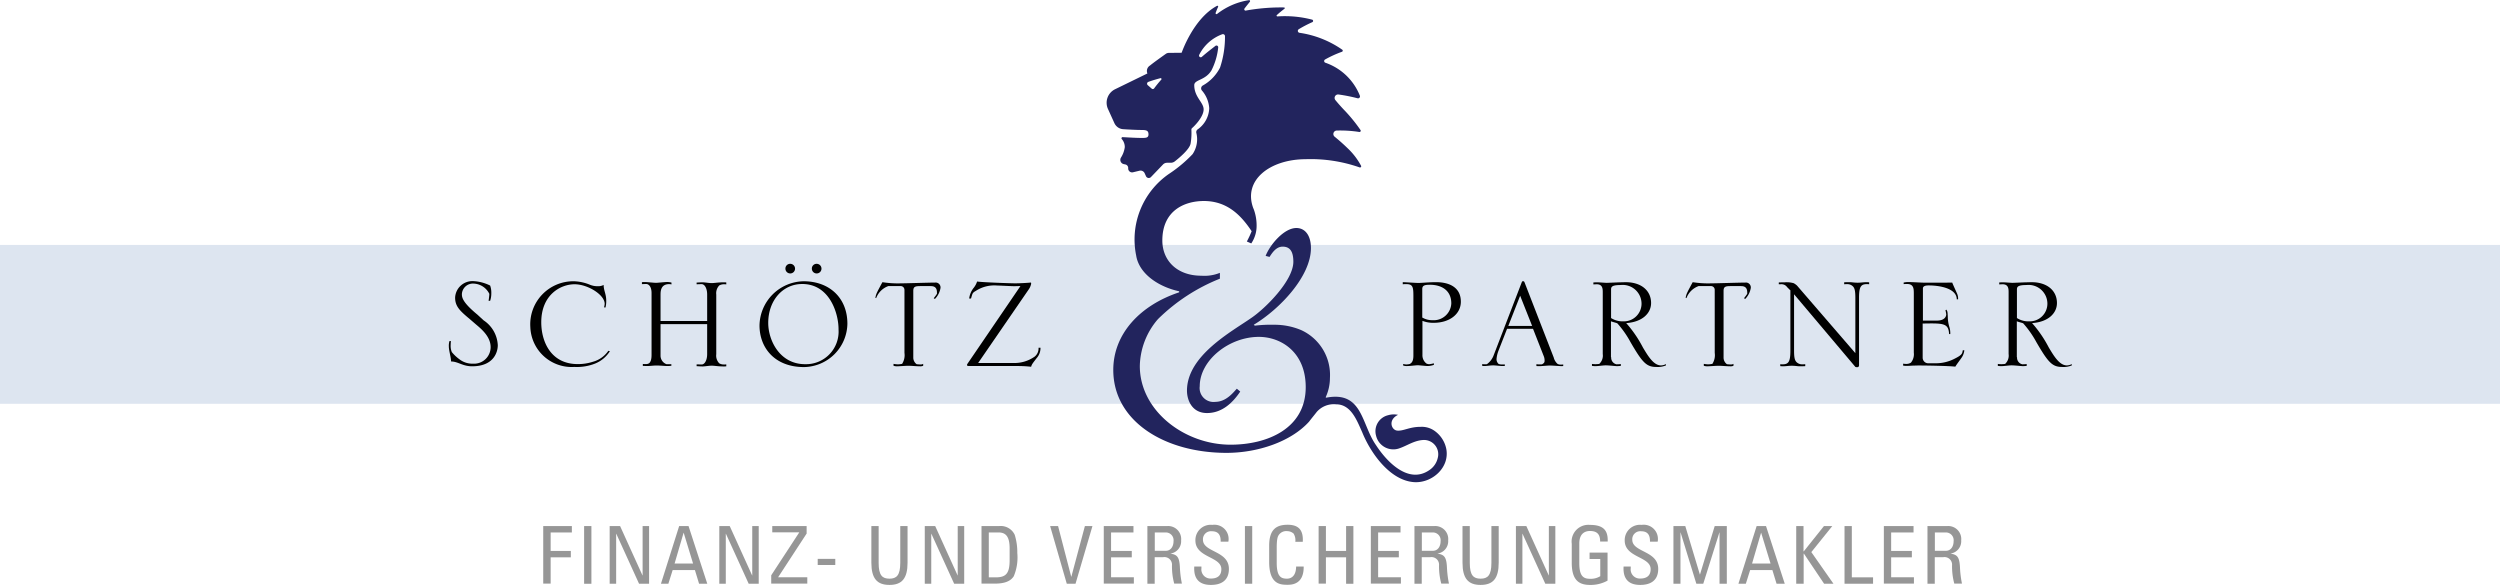 <svg xmlns="http://www.w3.org/2000/svg" width="385.57" height="90.209" viewBox="0 0 385.57 90.209">
  <g id="Schoetz-u-Partner-Logo-farbig" transform="translate(0 -133.991)">
    <rect id="Rechteck_1" data-name="Rechteck 1" width="385.57" height="24.5" transform="translate(0 171.767)" fill="#dde5f0"/>
    <g id="Gruppe_1" data-name="Gruppe 1" transform="translate(69.222 174.679)">
      <path id="Pfad_1" data-name="Pfad 1" d="M350.062,355.945a4.872,4.872,0,0,1,2.189,3.836c0,1.084-.643,3.253-3.956,3.253-1.486,0-2.169-.743-3.253-.743,0-.663-.341-1.647-.341-2.329a2.431,2.431,0,0,1,.1-.823h.221c-.02.221-.04.4-.04.623a2.451,2.451,0,0,0,.181,1.084,6.289,6.289,0,0,0,1.165,1.1,3.248,3.248,0,0,0,2.109.683,2.556,2.556,0,0,0,2.711-2.55c0-1.586-1.366-2.751-2.229-3.474l-1-.863c-1.466-1.225-2.249-1.928-2.249-3.293a2.669,2.669,0,0,1,2.811-2.55,6.485,6.485,0,0,1,2.591.683,3.288,3.288,0,0,1,.181,1.165,3.6,3.6,0,0,1-.181,1.185h-.241a10.6,10.6,0,0,0,.12-1.064,2.823,2.823,0,0,0-2.37-1.586,1.71,1.71,0,0,0-1.868,1.627c0,.522.12,1.285,2.39,3.153Z" transform="translate(-344.7 -347.229)"/>
      <path id="Pfad_2" data-name="Pfad 2" d="M419.57,360.784a4.818,4.818,0,0,1-2.329,1.928,7.6,7.6,0,0,1-3.153.5,6.383,6.383,0,0,1-6.788-6.125A6.642,6.642,0,0,1,414.027,350a6.978,6.978,0,0,1,2.43.522,3.054,3.054,0,0,0,1.265.241,1.728,1.728,0,0,0,.884-.2c0,.884.4,1.386.4,2.45a3.826,3.826,0,0,1-.12,1.044c-.04-.02-.141-.02-.221-.04a2.169,2.169,0,0,0,.1-.542c0-1.386-2.611-3.012-4.639-3.012-2.169,0-5.141,1.627-5.141,5.864,0,3.012,1.506,6.446,5.623,6.446a7.419,7.419,0,0,0,2.35-.361,4.231,4.231,0,0,0,2.37-1.687Z" transform="translate(-394.729 -347.309)"/>
      <path id="Pfad_3" data-name="Pfad 3" d="M495.872,361.886a1.406,1.406,0,0,0,.924,1.386h.743v.241a5.283,5.283,0,0,1-.663.04c-.3,0-1.044-.08-1.627-.08-.522,0-.924.08-1.486.08-.2,0-.422-.02-.623-.02v-.3a3.706,3.706,0,0,0,.462.02.894.894,0,0,0,.522-.141c.2-.2.361-.5.361-1.285v-9.539c0-.984-.442-1.386-.823-1.386-.1,0-.141,0-.663.02v-.3a4.041,4.041,0,0,1,.522-.02c.241,0,1.406.12,1.647.12s1.325-.12,1.546-.12a2.548,2.548,0,0,1,.843.08v.281a1.99,1.99,0,0,0-.361-.04c-1.325,0-1.325,1.145-1.325,1.687v4h7.189v-4.1c0-.823-.321-1.586-.864-1.586-.241,0-.522.02-.763.02v-.261c.442-.02.6-.04.924-.04.341,0,1,.12,1.406.12.422,0,.964-.12,1.848-.12a2.561,2.561,0,0,1,.4.02v.3a2.183,2.183,0,0,0-.361-.02,1.473,1.473,0,0,0-.723.181,1.74,1.74,0,0,0-.462,1.406v9.2a1.7,1.7,0,0,0,.462,1.406,1.415,1.415,0,0,0,.723.181,2.183,2.183,0,0,0,.361-.02v.3a2.561,2.561,0,0,1-.4.02c-.884,0-1.426-.12-1.848-.12-.4,0-1.064.12-1.406.12-.321,0-.462-.02-.924-.04v-.281c.241,0,.522.02.763.02.542,0,.864-.763.864-1.586v-4.639h-7.189v4.8Z" transform="translate(-463.219 -347.789)"/>
      <path id="Pfad_4" data-name="Pfad 4" d="M590.168,352.525c-4.579,0-6.868-3.032-6.868-6.426a6.932,6.932,0,0,1,6.808-6.808c3.956,0,6.747,2.55,6.747,6.547A6.8,6.8,0,0,1,590.168,352.525Zm-.281-12.812c-3.012,0-5.241,2.55-5.241,6,0,2.711,1.787,6.366,5.683,6.366a5.025,5.025,0,0,0,5.161-5.342C595.51,344.271,594.124,339.713,589.887,339.713Zm-1.848-3.113a.743.743,0,1,1-.743.743A.729.729,0,0,1,588.039,336.6Zm4.077,0a.743.743,0,1,1-.743.743A.729.729,0,0,1,592.116,336.6Z" transform="translate(-535.385 -336.6)"/>
      <path id="Pfad_5" data-name="Pfad 5" d="M676.778,351.845a.571.571,0,0,0-.562-.542h-1.928a3.151,3.151,0,0,0-1.868,1.848l-.12-.02c.08-.562.181-.763,1.084-2.43a15.246,15.246,0,0,0,2.751.181c.823,0,4.478-.121,5.362-.121a.751.751,0,0,1,.843.843,3.124,3.124,0,0,1-.864,1.687,1.409,1.409,0,0,0-.181-.12,6.26,6.26,0,0,0,.5-.683v-.2c0-.984-.663-.984-1.064-.984h-1.486c-.823,0-1.1.1-1.1.743v10.242a1.252,1.252,0,0,0,.522,1.064c.181.02.442.04.562.04a.76.76,0,0,0,.442-.1v.3a1.1,1.1,0,0,1-.522.08c-.542,0-1.2-.08-1.827-.08-.281,0-1.406.08-1.627.08a1.679,1.679,0,0,1-.6-.08v-.3a3.73,3.73,0,0,0,.663.08,3.22,3.22,0,0,0,.663-.08,2.476,2.476,0,0,0,.362-1.687v-9.76Z" transform="translate(-606.512 -347.868)"/>
      <path id="Pfad_6" data-name="Pfad 6" d="M750.942,350.9c-.341,0-.663.02-1,.02-.4,0-2.189-.1-2.57-.1a5.213,5.213,0,0,0-3.313.823c-.562.321-.5.4-.743,1.185h-.281a3.256,3.256,0,0,1,.723-1.687,3.106,3.106,0,0,0,.5-.944c.643.12,5.081.281,5.864.281.08,0,1.1,0,2.45-.121a.751.751,0,0,1,.02.2,2.241,2.241,0,0,1-.362.843l-7.812,11.366H749.9a5.4,5.4,0,0,0,3.233-.984,1.606,1.606,0,0,0,.6-1.366h.3a2.336,2.336,0,0,1-.6,1.607c-.663.864-.743.964-.843,1.325-.3-.04-.783-.08-1.305-.1-.5-.02-1-.02-1.325-.02H742.97a.863.863,0,0,1-.241-.04c0-.08-.04-.2,0-.241Z" transform="translate(-662.783 -347.469)"/>
    </g>
    <g id="Gruppe_2" data-name="Gruppe 2" transform="translate(216.341 177.37)">
      <path id="Pfad_7" data-name="Pfad 7" d="M1077.34,363.311a4.47,4.47,0,0,0,.462.08,2.3,2.3,0,0,0,.6-.08c.221-.141.542-.341.542-1.285v-9.218c0-1.406-.12-1.807-1.1-1.807a4.893,4.893,0,0,0-.542.02V350.7c.361,0,2.068.12,2.39.12.5,0,1.586-.12,2.771-.12,1.908,0,3.8.723,3.8,3.012,0,1.908-1.747,3.253-4.177,3.253a4.482,4.482,0,0,1-1.747-.3v5.261a1.589,1.589,0,0,0,.623,1.325,1.135,1.135,0,0,0,.4.1,4.28,4.28,0,0,0,.743-.141v.241a3.041,3.041,0,0,1-.964.181c-.241,0-1.366-.121-1.506-.121-.281,0-1.2.121-1.586.121a1.7,1.7,0,0,1-.683-.08v-.241Zm2.992-7.149a3,3,0,0,0,1.546.4,2.714,2.714,0,0,0,2.912-2.591c0-2.028-1.526-2.872-3.293-2.872-.843,0-1.185.12-1.185.663v4.4Z" transform="translate(-1077.3 -350.559)"/>
      <path id="Pfad_8" data-name="Pfad 8" d="M1144.5,350.12c.02-.04.04-.1.1-.12h.2a.409.409,0,0,1,.12.181l4.5,11.587a1.873,1.873,0,0,0,.6.984,1.012,1.012,0,0,0,.5.1,2.182,2.182,0,0,0,.361-.02v.241c-.08,0-.181.02-.281.02-.04,0-1.486-.1-1.787-.1-.241,0-1.325.1-1.546.1a3.731,3.731,0,0,1-.522-.02v-.281a4.037,4.037,0,0,0,.864.02c.3-.181.4-.281.4-.562a1.859,1.859,0,0,0-.1-.623l-1.687-4.3h-4l-1.305,3.334a4.752,4.752,0,0,0-.321,1.325.973.973,0,0,0,.321.763,1.277,1.277,0,0,0,.522.08h.442v.221a2.589,2.589,0,0,1-.462.02c-.2,0-1.084-.1-1.325-.1-.422,0-1.044.1-1.285.1a1.979,1.979,0,0,1-.422-.02v-.281a2.505,2.505,0,0,0,.723.02,2.962,2.962,0,0,0,1.064-1.426Zm1.586,6.768-1.848-4.659-1.827,4.659Z" transform="translate(-1126.13 -350)"/>
      <path id="Pfad_9" data-name="Pfad 9" d="M1225.572,362.267a1.04,1.04,0,0,0,.823,1.1,6.53,6.53,0,0,0,.663-.04v.281a5.343,5.343,0,0,1-.6.04c-.281,0-1.2-.12-1.747-.12-.362,0-1.185.12-1.506.12a3.356,3.356,0,0,1-.6-.04v-.3a4.938,4.938,0,0,0,.522.04c.2,0,.4-.02.6-.04a1.738,1.738,0,0,0,.542-1.526v-9.559c0-.522-.04-1.2-.924-1.2-.181,0-.361.02-.522.02v-.3c.3-.02.3-.02.663-.02.221,0,1.2.08,1.406.08l1.948-.08c.321,0,.683-.02.984-.02,2.39,0,3.9,1.305,3.9,3.213,0,1.586-1.366,2.932-3.836,3.093a18.514,18.514,0,0,1,2.571,3.755c.783,1.305,1.647,2.771,2.791,2.771a1.729,1.729,0,0,0,.763-.2v.2a3.26,3.26,0,0,1-1.466.241c-1.526,0-2.149-.643-4-3.836a15.229,15.229,0,0,0-2.028-2.892c-.141-.08-.864-.241-.984-.321v5.543Zm0-6.025a3.282,3.282,0,0,0,1.848.5,2.732,2.732,0,0,0,2.832-2.711,2.9,2.9,0,0,0-3.213-2.892c-1.486,0-1.486.341-1.486.763v4.338Z" transform="translate(-1193.421 -350.559)"/>
      <path id="Pfad_10" data-name="Pfad 10" d="M1299.078,351.845a.571.571,0,0,0-.562-.542h-1.928a3.151,3.151,0,0,0-1.868,1.848l-.121-.02c.08-.562.181-.763,1.084-2.43a15.246,15.246,0,0,0,2.751.181c.823,0,4.478-.121,5.362-.121a.751.751,0,0,1,.843.843,3.123,3.123,0,0,1-.864,1.687,1.413,1.413,0,0,0-.181-.12,6.278,6.278,0,0,0,.5-.683v-.2c0-.984-.663-.984-1.064-.984h-1.486c-.823,0-1.1.1-1.1.743v10.242a1.251,1.251,0,0,0,.522,1.064c.181.02.442.04.562.04a.76.76,0,0,0,.442-.1v.3a1.1,1.1,0,0,1-.522.08c-.542,0-1.2-.08-1.827-.08-.281,0-1.406.08-1.627.08a1.68,1.68,0,0,1-.6-.08v-.3a3.73,3.73,0,0,0,.663.08,3.222,3.222,0,0,0,.663-.08,2.477,2.477,0,0,0,.361-1.687Z" transform="translate(-1250.962 -350.559)"/>
      <path id="Pfad_11" data-name="Pfad 11" d="M1367.847,351.925l-.462-.462a1.055,1.055,0,0,0-.984-.442h-.3v-.281c.141,0,.422-.02.944-.02a3.889,3.889,0,0,1,1.366.141,2.613,2.613,0,0,1,.5.361l9,10.422V353.09c0-1.084-.12-1.466-.361-1.727a1.214,1.214,0,0,0-.864-.361,4.368,4.368,0,0,0-.5.02v-.3c.12-.02.6-.02.924-.02.281,0,.623.08,1.165.08.462,0,.884-.08,1.265-.08a4.027,4.027,0,0,1,.5.02v.3a2.182,2.182,0,0,0-.361-.02c-.924,0-1.2.422-1.2,2.109v10.4a.321.321,0,0,1-.141.281,1.134,1.134,0,0,1-.141.02.842.842,0,0,1-.281-.04l-9.458-11.206v8.715c0,1.084.12,1.466.361,1.727a1.214,1.214,0,0,0,.864.361,4.368,4.368,0,0,0,.5-.02v.3c-.12.02-.6.02-.924.02-.281,0-.623-.08-1.165-.08-.462,0-.884.08-1.265.08a4.033,4.033,0,0,1-.5-.02v-.3a2.182,2.182,0,0,0,.361.02c.924,0,1.2-.422,1.2-2.109v-9.338Z" transform="translate(-1308.104 -350.559)"/>
      <path id="Pfad_12" data-name="Pfad 12" d="M1469.171,350.68c.1.281.623,1.406.723,1.647a1.838,1.838,0,0,1,.181.944h-.2c-.02-1.727-2.691-2.149-4.338-2.149-.281,0-.884.02-.884.462v4.96h2.169c1.185,0,1.426-.643,1.426-.944a3.986,3.986,0,0,0-.12-.643l.141-.1c.181.281.181.341.221,1.044a5.505,5.505,0,0,0,.241,1.627,3.262,3.262,0,0,1,.141,1.1h-.181c-.1-1.687-.843-1.687-4.077-1.627v5.281a.86.86,0,0,0,.944.843h1.265a6.246,6.246,0,0,0,2.51-.6c1.365-.663,1.386-.863,1.466-1.406h.241a2.426,2.426,0,0,1-.422,1.145c-.141.221-.864,1.165-.964,1.386-1-.121-4.5-.181-5.683-.181-.3,0-.6.02-.884.02-.321.02-.623.04-.924.04a2.746,2.746,0,0,1-.562-.04v-.3a3.579,3.579,0,0,0,.462.04,1.342,1.342,0,0,0,.743-.2,2.039,2.039,0,0,0,.442-1.546v-9.157c0-.723-.04-1.426-1.044-1.426a4.04,4.04,0,0,0-.522.02v-.241a3.433,3.433,0,0,1,.723-.08c.4,0,2.149.1,2.51.1h2.972Z" transform="translate(-1384.426 -350.48)"/>
      <path id="Pfad_13" data-name="Pfad 13" d="M1537.272,362.267a1.04,1.04,0,0,0,.823,1.1,6.53,6.53,0,0,0,.663-.04v.281a5.343,5.343,0,0,1-.6.04c-.281,0-1.2-.12-1.747-.12-.362,0-1.185.12-1.506.12a3.356,3.356,0,0,1-.6-.04v-.3a4.937,4.937,0,0,0,.522.04c.2,0,.4-.02.6-.04a1.738,1.738,0,0,0,.542-1.526v-9.559c0-.522-.04-1.2-.924-1.2-.181,0-.361.02-.522.02v-.3c.3-.02.3-.02.663-.02.221,0,1.2.08,1.406.08l1.948-.08c.321,0,.683-.02.984-.02,2.39,0,3.9,1.305,3.9,3.213,0,1.586-1.366,2.932-3.836,3.093a18.514,18.514,0,0,1,2.571,3.755c.783,1.305,1.647,2.771,2.791,2.771a1.729,1.729,0,0,0,.763-.2v.2a3.26,3.26,0,0,1-1.466.241c-1.526,0-2.149-.643-4-3.836a15.229,15.229,0,0,0-2.028-2.892c-.141-.08-.864-.241-.984-.321v5.543Zm0-6.025a3.282,3.282,0,0,0,1.847.5,2.732,2.732,0,0,0,2.832-2.711,2.9,2.9,0,0,0-3.213-2.892c-1.486,0-1.486.341-1.486.763v4.338Z" transform="translate(-1442.526 -350.559)"/>
    </g>
    <path id="Pfad_14" data-name="Pfad 14" d="M882.275,197.512a3.512,3.512,0,0,1,2.972-1.165c2.329,0,3.213,2.51,4.036,4.318,1.285,3.193,4.318,7.511,8.093,7.691,2.711.12,5.382-2.249,4.88-5.081a4.5,4.5,0,0,0-1.787-2.811,3.4,3.4,0,0,0-2.169-.643h0c-1.767,0-2.631.663-3.615.582-.924-.08-1.466-1.667.12-2.43a3.117,3.117,0,0,0-1.546.06,2.533,2.533,0,0,0-1.848,3.133,2.738,2.738,0,0,0,3.655,1.948c1.2-.422,2.229-1.185,3.635-1.265a2.2,2.2,0,0,1,2.229,2.771,3.067,3.067,0,0,1-1.285,1.868c-3.213,2.229-6.547-1.245-8.234-3.836-2.289-3.253-2.048-8.394-7.671-7.33-.06.02-.1-.04-.08-.1a7.139,7.139,0,0,0,.643-2.952,7.607,7.607,0,0,0-4.438-7.37,10.542,10.542,0,0,0-4.137-.823,20.626,20.626,0,0,0-3.012.141l-.161-.141c4-2.41,8.816-7.45,8.816-11.828,0-1.948-.9-3.093-2.249-3.093-1.888,0-4.057,2.55-4.739,4.3l.6.161c.442-.683,1.044-1.586,2.028-1.586,1.125,0,1.647.743,1.647,2.329,0,2.932-4.358,7.229-6.466,8.655-3.012,2.109-9.94,5.8-9.94,11.226,0,1.426.743,3.454,3.093,3.454,2.249,0,3.916-1.506,5.121-3.313l-.522-.442c-.442.442-1.586,2.028-3.313,2.028a2.146,2.146,0,0,1-2.41-2.41c0-4,4.518-7.611,9.117-7.611,3.394,0,7.229,2.329,7.229,7.752,0,6.406-5.944,8.876-11.587,8.876-7.149,0-14-5.261-14-12.129a11.361,11.361,0,0,1,2.791-7.229,28.717,28.717,0,0,1,9.559-6.245v-.9a6.359,6.359,0,0,1-2.852.442c-3.836,0-6.025-2.41-6.025-5.422,0-4.659,3.454-6.1,6.406-6.1,3.755,0,5.864,2.41,7.37,4.659a15.947,15.947,0,0,1-.743,1.586l.683.3a4.864,4.864,0,0,0,.823-2.852,7.25,7.25,0,0,0-.422-2.37h0c0-.02,0-.02-.02-.04a2.083,2.083,0,0,0-.08-.2c-1.586-4.318,2.591-7.511,8.073-7.531a22.884,22.884,0,0,1,8.334,1.265.181.181,0,0,0,.221-.261,10.639,10.639,0,0,0-2.109-2.731c-.743-.723-1.426-1.305-1.968-1.747a.534.534,0,0,1,.321-.944,18.89,18.89,0,0,1,3.494.221.192.192,0,0,0,.181-.3,24.637,24.637,0,0,0-2.35-2.912c-.643-.663-1.145-1.245-1.526-1.707a.533.533,0,0,1,.482-.864,25.554,25.554,0,0,1,2.932.582.3.3,0,0,0,.362-.4,8.827,8.827,0,0,0-5.322-5.081.274.274,0,0,1-.04-.5,17.09,17.09,0,0,1,2.591-1.185.184.184,0,0,0,.06-.321,15.392,15.392,0,0,0-6.607-2.611.3.3,0,0,1-.12-.542,18.677,18.677,0,0,1,2.109-1.1.206.206,0,0,0-.02-.382,16.647,16.647,0,0,0-5.362-.5c-.12,0-.181-.141-.1-.2.422-.4.9-.763,1.185-.984a.113.113,0,0,0-.06-.2,30.573,30.573,0,0,0-5.9.482.2.2,0,0,1-.2-.321c.3-.4.623-.783.823-1.044a.15.15,0,0,0-.141-.241,10.593,10.593,0,0,0-4.92,2.129.144.144,0,0,1-.221-.161c.12-.321.261-.683.382-.924a.126.126,0,0,0-.181-.161c-3.655,1.968-5.442,7.229-5.442,7.229l-1.988.02a.824.824,0,0,0-.442.141c-.5.361-1.868,1.325-2.45,1.807a.98.98,0,0,0-.4,1.225l-4.98,2.43a2.321,2.321,0,0,0-1.1,3.052l.984,2.169a1.6,1.6,0,0,0,1.366.944c.884.06,2.149.12,2.671.12.843,0,1.225.04,1.225.683,0,.6-.5.542-1.265.542-.663,0-2.008-.08-2.711-.12a.178.178,0,0,0-.141.3,1.859,1.859,0,0,1,.462,1.245,4.027,4.027,0,0,1-.6,1.627.67.67,0,0,0,.422.984l.281.06a.555.555,0,0,1,.422.522v.1a.6.6,0,0,0,.743.582l1-.241a.693.693,0,0,1,.8.4l.2.442a.469.469,0,0,0,.763.141l1.868-1.948a.871.871,0,0,1,.6-.261h.6a1.024,1.024,0,0,0,.623-.221c.663-.522,2.269-1.848,2.43-2.751a9.719,9.719,0,0,0,.12-2.129.324.324,0,0,1,.12-.261c.422-.361,1.767-1.747,1.767-2.872,0-1.084-1.446-1.888-1.446-3.735,0-.884,1.727-.7,2.671-2.309a10.115,10.115,0,0,0,1.024-3.514.268.268,0,0,0-.422-.241c-.582.462-1.265.964-2.109,1.707a.263.263,0,0,1-.4-.321,6.478,6.478,0,0,1,3.555-3.173.319.319,0,0,1,.422.321,15.012,15.012,0,0,1-.763,4.82,6.6,6.6,0,0,1-2.671,2.771.509.509,0,0,0-.141.743,4.639,4.639,0,0,1,1.145,2.751,4.161,4.161,0,0,1-1.767,3.253.515.515,0,0,0-.221.562,4.082,4.082,0,0,1-.582,3.273,20.707,20.707,0,0,1-3.655,3.052,12.3,12.3,0,0,0-5.02,12.692v.04h0c.582,2.912,3.755,4.759,6.607,5.362v.161c-6.1,2.028-10.161,6.466-10.161,11.969,0,7.912,7.912,12.792,17.471,12.792,4.82,0,9.941-1.727,12.732-4.82C881.432,198.556,881.874,198.034,882.275,197.512ZM858.3,146.263a17.028,17.028,0,0,0-1.1,1.345.257.257,0,0,1-.4.04l-.6-.522a.3.3,0,0,1,.08-.5c.7-.261,1.446-.462,1.888-.582A.138.138,0,0,1,858.3,146.263Z" transform="translate(-679.188)" fill="#22245d"/>
    <g id="Gruppe_3" data-name="Gruppe 3" transform="translate(83.781 214.923)">
      <path id="Pfad_15" data-name="Pfad 15" d="M417.2,546.9V538h4.418v.984h-3.273v2.852h3.113v.984h-3.113v4.057H417.2Z" transform="translate(-417.2 -537.799)" fill="#969696"/>
      <path id="Pfad_16" data-name="Pfad 16" d="M449.725,546.9H448.6V538h1.125Z" transform="translate(-442.294 -537.799)" fill="#969696"/>
      <path id="Pfad_17" data-name="Pfad 17" d="M474.285,538v8.9h-1.546l-3.514-7.711h-.02V546.9h-1V538h1.607l3.454,7.611h.02V538Z" transform="translate(-457.958 -537.799)" fill="#969696"/>
      <path id="Pfad_18" data-name="Pfad 18" d="M510.411,538h1.446l2.892,8.9h-1.265l-.643-2.109h-3.434l-.663,2.109H507.6Zm.7,1.044h-.02l-1.386,4.739h2.852Z" transform="translate(-489.446 -537.799)" fill="#969696"/>
      <path id="Pfad_19" data-name="Pfad 19" d="M558.485,538v8.9h-1.546l-3.514-7.711h-.02V546.9h-1V538h1.607l3.454,7.611h.02V538Z" transform="translate(-525.249 -537.799)" fill="#969696"/>
      <path id="Pfad_20" data-name="Pfad 20" d="M597.782,539.125l-4.418,6.768h4.5v.984H592.3v-1.285l4.318-6.607v-.02h-4.157V538h5.3v1.125Z" transform="translate(-557.137 -537.799)" fill="#969696"/>
      <path id="Pfad_21" data-name="Pfad 21" d="M628,563.2h2.711v.944H628Z" transform="translate(-585.668 -557.939)" fill="#969696"/>
      <path id="Pfad_22" data-name="Pfad 22" d="M669.2,538h1.125v5.683c0,1.948.582,2.43,1.667,2.43s1.667-.5,1.667-2.43V538h1.125v5.643c0,2.47-.9,3.434-2.791,3.434s-2.791-.964-2.791-3.434V538Z" transform="translate(-618.594 -537.799)" fill="#969696"/>
      <path id="Pfad_23" data-name="Pfad 23" d="M716.285,538v8.9h-1.546l-3.514-7.711h-.02V546.9h-1V538h1.607l3.454,7.611h.02V538Z" transform="translate(-651.36 -537.799)" fill="#969696"/>
      <path id="Pfad_24" data-name="Pfad 24" d="M753.8,538h2.731a2.381,2.381,0,0,1,2.39,1.346,9.082,9.082,0,0,1,.4,2.811,7.477,7.477,0,0,1-.542,3.575c-.482.763-1.386,1.145-2.932,1.145H753.8Zm1.125,7.912h1.064c1.566,0,2.149-.582,2.149-2.651v-1.807c0-1.807-.562-2.47-1.727-2.47h-1.486Z" transform="translate(-686.205 -537.799)" fill="#969696"/>
      <path id="Pfad_25" data-name="Pfad 25" d="M810.416,546.9H809.07L806.5,538h1.225l2.028,7.812h.02L811.862,538h1.165Z" transform="translate(-728.322 -537.799)" fill="#969696"/>
      <path id="Pfad_26" data-name="Pfad 26" d="M847.7,546.9V538h4.579v.984h-3.454v2.852h3.193v.984h-3.193v3.073h3.514v.984H847.7Z" transform="translate(-761.248 -537.799)" fill="#969696"/>
      <path id="Pfad_27" data-name="Pfad 27" d="M882.325,542.8v4.1H881.2V538h3.073a2.006,2.006,0,0,1,2.129,2.209,1.917,1.917,0,0,1-1.627,2.028v.02c1.024.161,1.386.5,1.446,2.289a15.792,15.792,0,0,0,.3,2.329h-1.185a10.23,10.23,0,0,1-.341-2.952,1.166,1.166,0,0,0-1.345-1.125Zm0-.984h1.707c.8,0,1.2-.7,1.2-1.486a1.2,1.2,0,0,0-1.185-1.345h-1.707v2.832Z" transform="translate(-788.021 -537.799)" fill="#969696"/>
      <path id="Pfad_28" data-name="Pfad 28" d="M918.271,543.526v.261a1.406,1.406,0,0,0,1.486,1.586c.9,0,1.586-.382,1.586-1.446,0-1.968-4-1.747-4-4.418a2.354,2.354,0,0,1,2.611-2.41,2.192,2.192,0,0,1,2.47,2.591h-1.185c.02-.964-.3-1.607-1.366-1.607a1.234,1.234,0,0,0-1.366,1.305c0,1.968,4,1.667,4,4.5,0,1.868-1.285,2.47-2.751,2.47-2.631.02-2.631-1.988-2.591-2.832Z" transform="translate(-816.758 -537.08)" fill="#969696"/>
      <path id="Pfad_29" data-name="Pfad 29" d="M957.225,546.9H956.1V538h1.125Z" transform="translate(-847.879 -537.799)" fill="#969696"/>
      <path id="Pfad_30" data-name="Pfad 30" d="M978.736,539.651a1.953,1.953,0,0,0-.261-1.285,1.506,1.506,0,0,0-1-.382,1.39,1.39,0,0,0-1.345.683c-.04.1-.261.321-.261,1.847v2.37c0,2.189.723,2.43,1.586,2.43.341,0,1.386-.12,1.406-1.868h1.165c.04,2.811-1.928,2.811-2.51,2.811-1.1,0-2.811-.08-2.811-3.514v-2.51c0-2.51,1.1-3.233,2.852-3.233,1.767,0,2.43.9,2.329,2.631h-1.145Z" transform="translate(-862.744 -537)" fill="#969696"/>
      <path id="Pfad_31" data-name="Pfad 31" d="M1012.7,546.9V538h1.125v3.836h3.113V538h1.125v8.9h-1.125V542.82h-3.113v4.057H1012.7Z" transform="translate(-893.113 -537.799)" fill="#969696"/>
      <path id="Pfad_32" data-name="Pfad 32" d="M1052.8,546.9V538h4.579v.984h-3.454v2.852h3.193v.984h-3.193v3.073h3.514v.984H1052.8Z" transform="translate(-925.16 -537.799)" fill="#969696"/>
      <path id="Pfad_33" data-name="Pfad 33" d="M1087.425,542.8v4.1H1086.3V538h3.073a2.006,2.006,0,0,1,2.129,2.209,1.917,1.917,0,0,1-1.627,2.028v.02c1.024.161,1.386.5,1.446,2.289a15.792,15.792,0,0,0,.3,2.329h-1.185a10.234,10.234,0,0,1-.341-2.952,1.166,1.166,0,0,0-1.345-1.125Zm0-.984h1.707c.8,0,1.2-.7,1.2-1.486a1.2,1.2,0,0,0-1.185-1.345h-1.707v2.832Z" transform="translate(-951.933 -537.799)" fill="#969696"/>
      <path id="Pfad_34" data-name="Pfad 34" d="M1123.2,538h1.125v5.683c0,1.948.582,2.43,1.667,2.43s1.667-.5,1.667-2.43V538h1.125v5.643c0,2.47-.9,3.434-2.791,3.434s-2.791-.964-2.791-3.434Z" transform="translate(-981.423 -537.799)" fill="#969696"/>
      <path id="Pfad_35" data-name="Pfad 35" d="M1170.285,538v8.9h-1.546l-3.514-7.711h-.02V546.9h-1V538h1.607l3.454,7.611h.02V538Z" transform="translate(-1014.189 -537.799)" fill="#969696"/>
      <path id="Pfad_36" data-name="Pfad 36" d="M1211.478,539.65c0-1.044-.422-1.607-1.566-1.607-.361,0-1.647.06-1.647,1.928v3.012c0,1.948.562,2.43,1.647,2.43a2.766,2.766,0,0,0,1.587-.4v-2.651h-1.647v-.984h2.771v4.318a5.375,5.375,0,0,1-2.731.663c-1.888,0-2.791-.964-2.791-3.434v-2.912a2.582,2.582,0,0,1,2.791-2.912c1.928,0,2.832.7,2.751,2.57h-1.165Z" transform="translate(-1048.474 -537.08)" fill="#969696"/>
      <path id="Pfad_37" data-name="Pfad 37" d="M1247.971,543.526v.261a1.406,1.406,0,0,0,1.486,1.586c.9,0,1.587-.382,1.587-1.446,0-1.968-4-1.747-4-4.418a2.354,2.354,0,0,1,2.611-2.41,2.192,2.192,0,0,1,2.47,2.591h-1.185c.02-.964-.3-1.607-1.366-1.607a1.234,1.234,0,0,0-1.365,1.305c0,1.968,4,1.667,4,4.5,0,1.868-1.285,2.47-2.751,2.47-2.631.02-2.631-1.988-2.591-2.832Z" transform="translate(-1080.248 -537.08)" fill="#969696"/>
      <path id="Pfad_38" data-name="Pfad 38" d="M1286.264,546.9H1285.2V538h1.827l2.249,7.47h.02l2.269-7.47h1.868v8.9h-1.125v-7.912h-.02l-2.49,7.912h-1.064l-2.43-7.912h-.02V546.9Z" transform="translate(-1110.89 -537.799)" fill="#969696"/>
      <path id="Pfad_39" data-name="Pfad 39" d="M1337.911,538h1.446l2.892,8.9h-1.265l-.643-2.109h-3.434l-.663,2.109H1335.1Zm.7,1.044h-.02l-1.386,4.739h2.852Z" transform="translate(-1150.769 -537.799)" fill="#969696"/>
      <path id="Pfad_40" data-name="Pfad 40" d="M1379.5,546.9V538h1.125v3.9h.04l3.113-3.9h1.285l-3.233,4.016,3.414,4.88H1383.8l-3.113-4.639h-.04V546.9Z" transform="translate(-1186.253 -537.799)" fill="#969696"/>
      <path id="Pfad_41" data-name="Pfad 41" d="M1416.6,546.9V538h1.125v7.912H1421v.984Z" transform="translate(-1215.903 -537.799)" fill="#969696"/>
      <path id="Pfad_42" data-name="Pfad 42" d="M1446.8,546.9V538h4.579v.984h-3.454v2.852h3.193v.984h-3.193v3.073h3.514v.984H1446.8Z" transform="translate(-1240.038 -537.799)" fill="#969696"/>
      <path id="Pfad_43" data-name="Pfad 43" d="M1481.425,542.8v4.1H1480.3V538h3.073a2.006,2.006,0,0,1,2.129,2.209,1.917,1.917,0,0,1-1.627,2.028v.02c1.024.161,1.386.5,1.446,2.289a15.792,15.792,0,0,0,.3,2.329h-1.185a10.234,10.234,0,0,1-.341-2.952,1.166,1.166,0,0,0-1.345-1.125Zm0-.984h1.707c.8,0,1.2-.7,1.2-1.486a1.2,1.2,0,0,0-1.185-1.345h-1.707v2.832Z" transform="translate(-1266.811 -537.799)" fill="#969696"/>
    </g>
  </g>
</svg>
